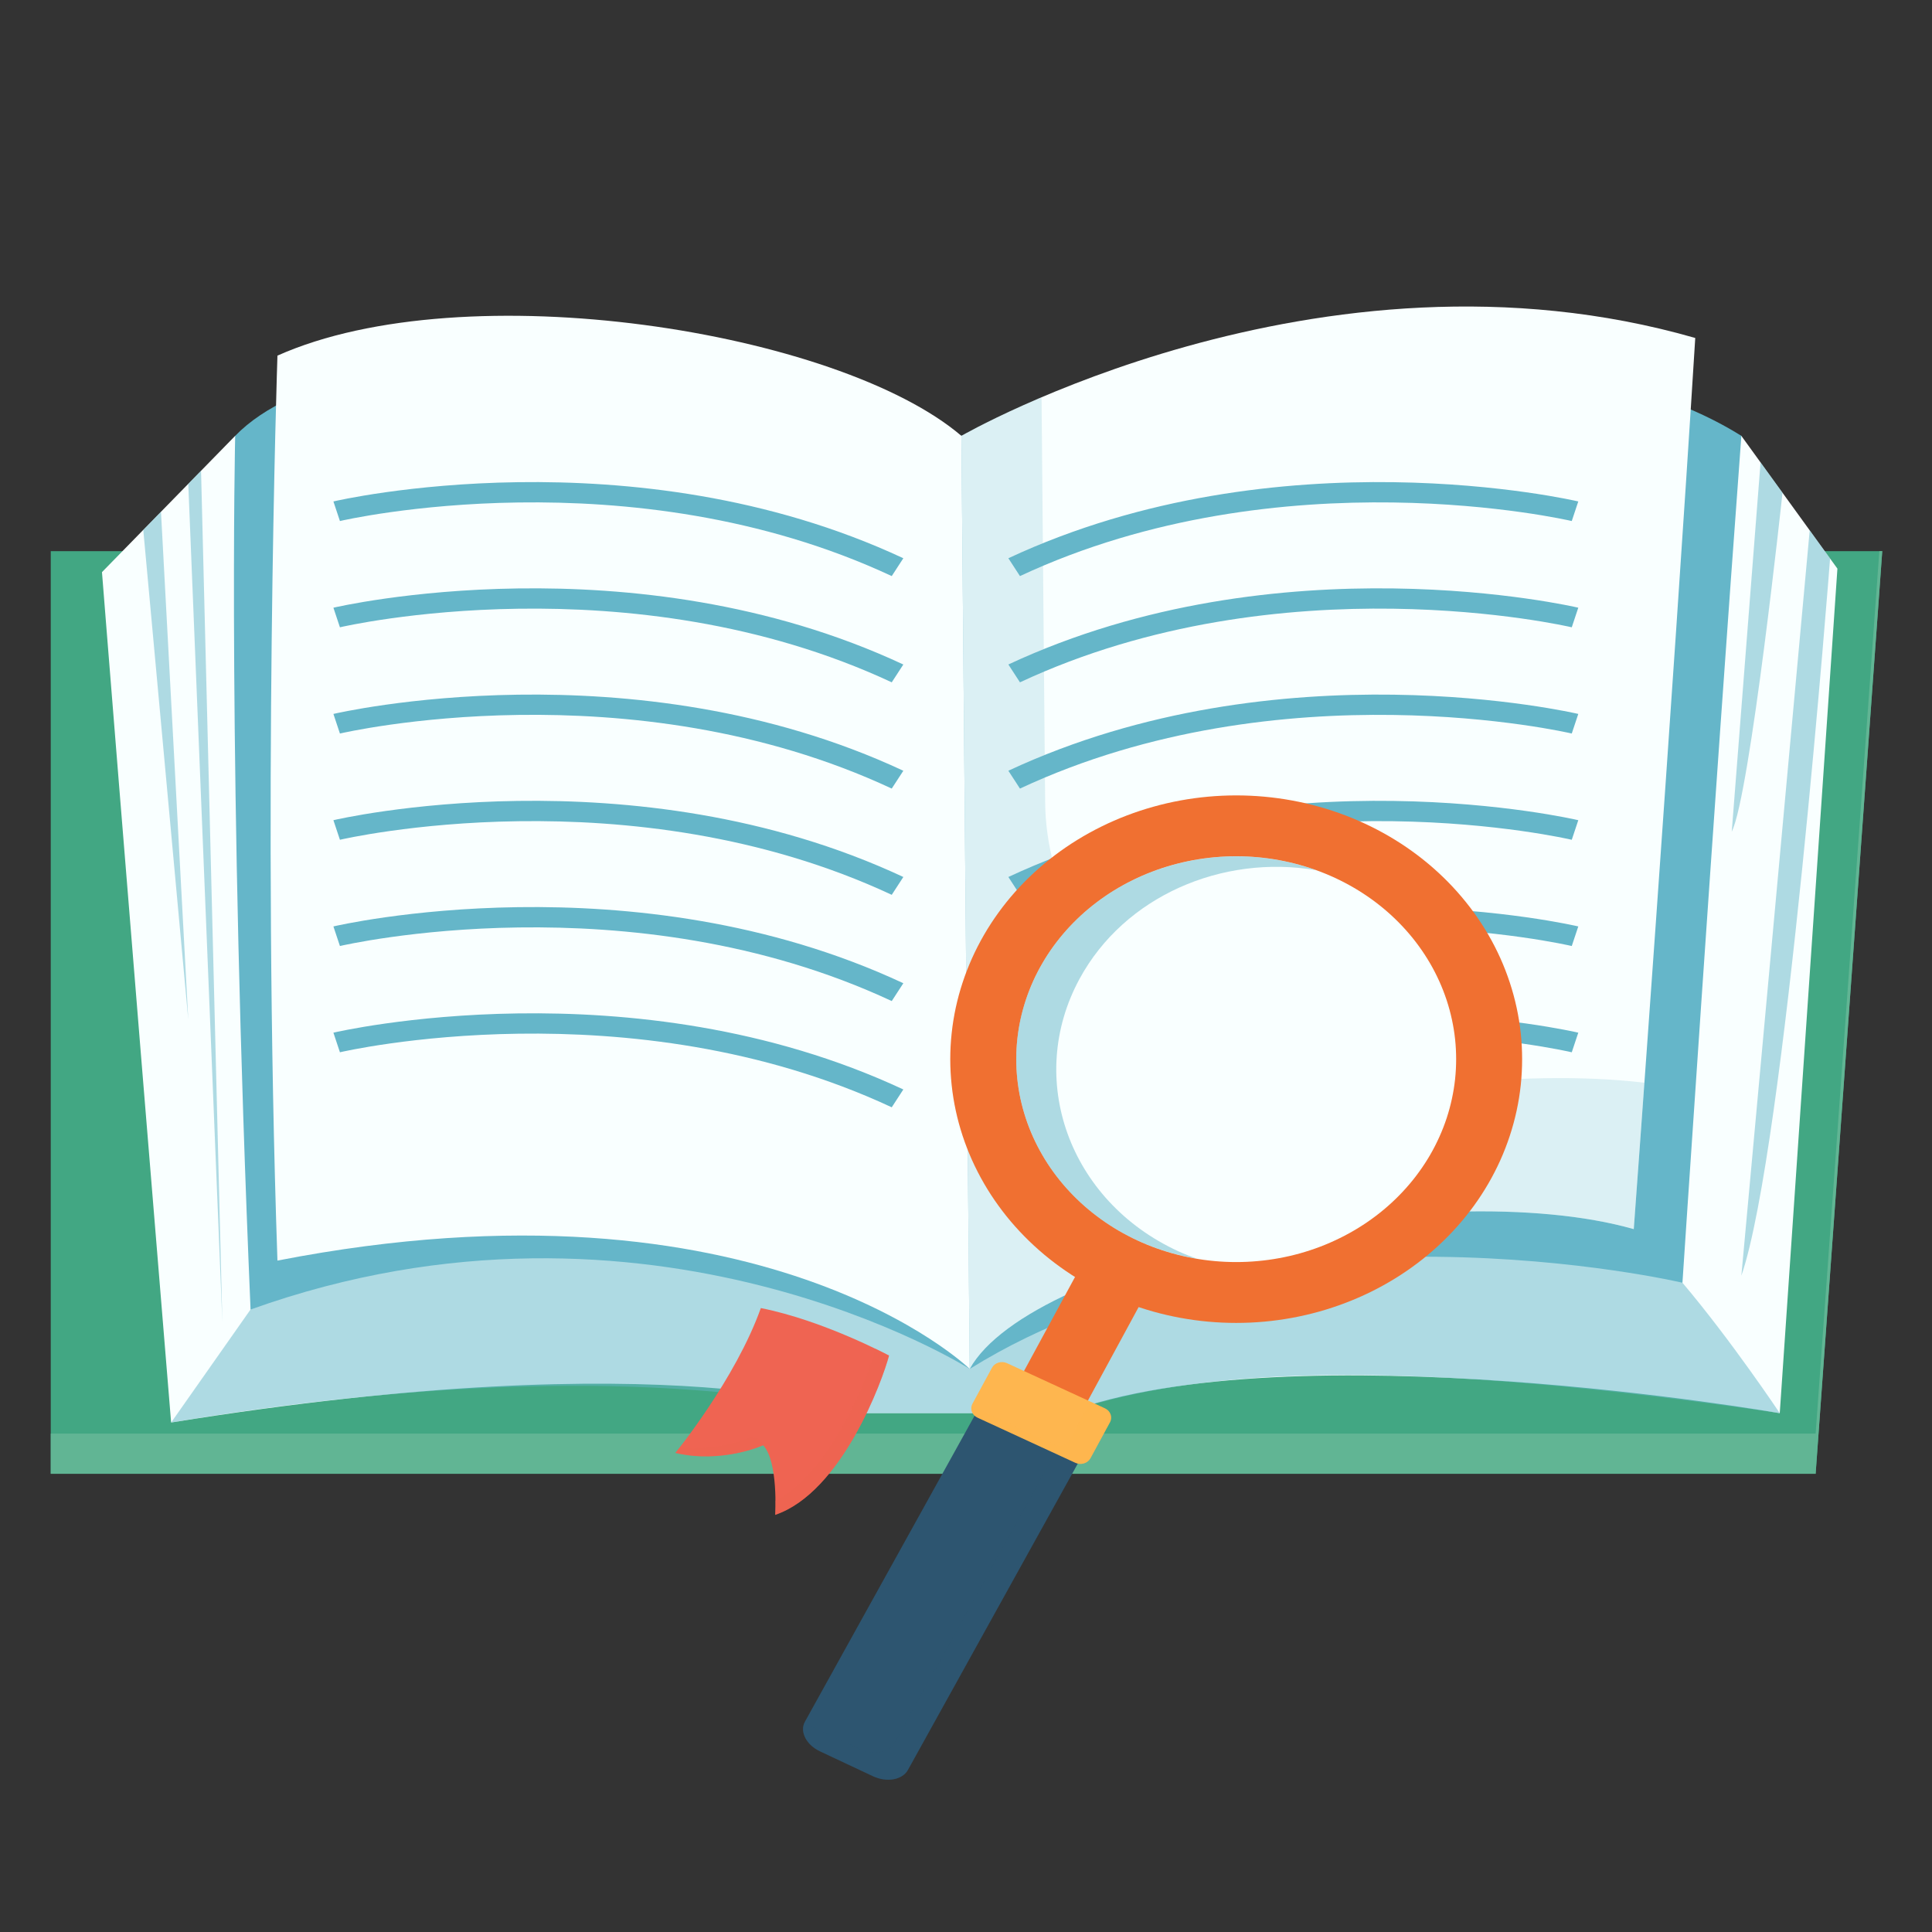 <svg xmlns="http://www.w3.org/2000/svg" xmlns:xlink="http://www.w3.org/1999/xlink" width="500" zoomAndPan="magnify" viewBox="0 0 375 375" height="500" preserveAspectRatio="xMidYMid meet" version="1.0"><rect x="0" y="0" width="375" height="375" fill="#333333" stroke="none"/><defs><clipPath id="9abd852fae"><path d="M 9.855 106 L 365.355 106 L 365.355 287 L 9.855 287 Z M 9.855 106 " clip-rule="nonzero"/></clipPath></defs><g clip-path="url(#9abd852fae)"><path fill="#42a783" d="M 9.852 106.98 L 9.852 286.059 L 352.414 286.059 L 365.344 106.98 Z M 9.852 106.98 " fill-opacity="1" fill-rule="nonzero"/><path fill="#61b594" d="M 352.414 278.258 L 9.852 278.258 L 9.852 286.059 L 352.414 286.059 L 365.344 106.98 L 364.777 106.98 Z M 352.414 278.258 " fill-opacity="1" fill-rule="nonzero"/></g><path fill="#f9ffff" d="M 206.738 274.301 L 166.465 274.301 C 166.465 274.301 131.164 260.281 33.215 276.109 C 24.266 167.578 19.793 111.051 19.793 111.051 L 45.645 84.598 L 337.992 84.598 L 356.641 110.371 L 345.449 274.301 C 345.453 274.301 250.742 257.793 206.738 274.301 Z M 206.738 274.301 " fill-opacity="1" fill-rule="nonzero"/><path fill="#65b6c9" d="M 33.219 276.109 L 48.629 254.176 C 48.629 254.176 54.926 240.496 98.707 239.836 C 142.492 239.176 189.621 260.605 188.215 265.707 C 205.473 245.105 295.242 222.531 326.559 248.973 C 336.105 260.262 345.453 274.297 345.453 274.297 C 276.23 264.215 234.953 264.613 206.734 274.297 C 180.074 274.297 166.461 274.297 166.461 274.297 C 126.684 265.535 77.645 268.672 33.219 276.109 Z M 33.219 276.109 " fill-opacity="0.5" fill-rule="nonzero"/><path fill="#65b6c9" d="M 186.602 84.598 L 188.219 265.707 C 188.219 265.707 126.191 226.363 48.633 254.18 C 44.156 149.039 45.648 84.598 45.648 84.598 C 68.02 61.535 148.566 66.281 186.602 84.598 Z M 186.602 84.598 " fill-opacity="1" fill-rule="nonzero"/><path fill="#65b6c9" d="M 186.602 84.598 C 186.602 84.598 287.777 53.168 337.996 84.598 C 332.527 158.535 326.562 248.977 326.562 248.977 C 326.562 248.977 245.77 229.98 188.219 265.707 C 187.438 178.422 186.602 84.598 186.602 84.598 Z M 186.602 84.598 " fill-opacity="1" fill-rule="nonzero"/><path fill="#f9ffff" d="M 188.219 265.707 C 188.219 265.707 147.82 226.363 53.852 244.68 C 50.871 157.855 53.852 69.027 53.852 69.027 C 90.398 52.715 162.738 64.246 186.605 84.598 C 187.145 145.637 188.219 265.707 188.219 265.707 Z M 188.219 265.707 " fill-opacity="1" fill-rule="nonzero"/><path fill="#f9ffff" d="M 186.602 84.598 C 186.602 84.598 255.961 44.574 329.047 65.602 C 324.57 137.504 317.113 238.574 317.113 238.574 C 279.078 227.723 200.273 244 188.215 265.707 C 187.637 200.598 186.602 84.598 186.602 84.598 Z M 186.602 84.598 " fill-opacity="1" fill-rule="nonzero"/><path fill="#65b6c9" d="M 202.863 155.652 C 202.59 124.66 202.324 95.242 202.164 77.113 C 192.316 81.305 186.602 84.598 186.602 84.598 C 186.602 84.598 187.633 200.598 188.215 265.707 C 200.273 244 279.078 227.723 317.113 238.574 C 317.113 238.574 317.93 227.508 319.18 210.152 C 307.035 208.719 292.793 209.062 278.5 210.762 C 238.773 215.48 203.168 189.648 202.863 155.652 Z M 202.863 155.652 " fill-opacity="0.2" fill-rule="nonzero"/><path fill="#65b6c9" d="M 39.023 91.375 L 43.16 256.664 L 36.543 93.91 Z M 39.023 91.375 " fill-opacity="0.5" fill-rule="nonzero"/><path fill="#65b6c9" d="M 31.246 99.332 L 36.543 197.875 L 27.809 102.848 Z M 31.246 99.332 " fill-opacity="0.5" fill-rule="nonzero"/><path fill="#65b6c9" d="M 351.262 102.938 L 337.996 247.617 C 346.449 223.199 355.219 108.406 355.219 108.406 Z M 351.262 102.938 " fill-opacity="0.5" fill-rule="nonzero"/><path fill="#65b6c9" d="M 341.723 89.746 L 336.133 161.418 C 339.676 154.465 345.984 95.641 345.984 95.641 Z M 341.723 89.746 " fill-opacity="0.5" fill-rule="nonzero"/><path fill="#65b6c9" d="M 173.086 111.816 C 122.277 88.094 66.539 101 65.98 101.133 L 64.715 97.332 C 65.289 97.191 122.809 83.824 175.336 108.355 Z M 173.086 111.816 " fill-opacity="1" fill-rule="nonzero"/><path fill="#65b6c9" d="M 173.086 132.438 C 122.277 108.719 66.539 121.621 65.98 121.758 L 64.715 117.957 C 65.289 117.816 122.809 104.445 175.336 128.98 Z M 173.086 132.438 " fill-opacity="1" fill-rule="nonzero"/><path fill="#65b6c9" d="M 173.086 153.062 C 122.219 129.312 66.543 142.246 65.98 142.379 L 64.715 138.574 C 65.289 138.438 122.809 125.07 175.336 149.602 Z M 173.086 153.062 " fill-opacity="1" fill-rule="nonzero"/><path fill="#65b6c9" d="M 173.086 173.684 C 122.277 149.961 66.539 162.867 65.98 163 L 64.715 159.199 C 65.289 159.059 122.809 145.688 175.336 170.223 Z M 173.086 173.684 " fill-opacity="1" fill-rule="nonzero"/><path fill="#65b6c9" d="M 173.086 194.305 C 122.277 170.582 66.539 183.488 65.98 183.621 L 64.715 179.82 C 65.289 179.68 122.809 166.312 175.336 190.844 Z M 173.086 194.305 " fill-opacity="1" fill-rule="nonzero"/><path fill="#65b6c9" d="M 173.086 214.926 C 122.277 191.203 66.539 204.113 65.98 204.246 L 64.715 200.441 C 65.289 200.305 122.809 186.934 175.336 211.465 Z M 173.086 214.926 " fill-opacity="1" fill-rule="nonzero"/><path fill="#65b6c9" d="M 197.973 111.816 L 195.723 108.355 C 248.25 83.828 305.77 97.191 306.344 97.332 L 305.078 101.133 C 304.516 101.004 248.781 88.09 197.973 111.816 Z M 197.973 111.816 " fill-opacity="1" fill-rule="nonzero"/><path fill="#65b6c9" d="M 197.973 132.438 L 195.723 128.977 C 248.25 104.449 305.77 117.816 306.344 117.953 L 305.078 121.758 C 304.516 121.621 248.781 108.715 197.973 132.438 Z M 197.973 132.438 " fill-opacity="1" fill-rule="nonzero"/><path fill="#65b6c9" d="M 197.973 153.062 L 195.723 149.598 C 248.25 125.074 305.77 138.438 306.344 138.574 L 305.078 142.375 C 304.516 142.242 248.777 129.336 197.973 153.062 Z M 197.973 153.062 " fill-opacity="1" fill-rule="nonzero"/><path fill="#65b6c9" d="M 197.973 173.684 L 195.723 170.223 C 248.25 145.695 305.77 159.062 306.344 159.199 L 305.078 163 C 304.516 162.867 248.781 149.957 197.973 173.684 Z M 197.973 173.684 " fill-opacity="1" fill-rule="nonzero"/><path fill="#65b6c9" d="M 197.973 194.305 L 195.723 190.844 C 248.25 166.312 305.77 179.68 306.344 179.82 L 305.078 183.621 C 304.516 183.488 248.781 170.578 197.973 194.305 Z M 197.973 194.305 " fill-opacity="1" fill-rule="nonzero"/><path fill="#65b6c9" d="M 197.973 214.926 L 195.723 211.465 C 248.25 186.938 305.77 200.305 306.344 200.441 L 305.078 204.246 C 304.516 204.109 248.781 191.203 197.973 214.926 Z M 197.973 214.926 " fill-opacity="1" fill-rule="nonzero"/><path fill="#ef6452" d="M 172.559 263.117 C 172.559 263.117 159.859 256.309 147.676 253.895 C 142.75 267.73 131.09 282.008 131.09 282.008 C 140.16 284.148 148.129 280.523 148.129 280.523 C 151.105 283.691 150.461 294.035 150.461 294.035 C 163.422 289.641 171.336 267.82 172.559 263.117 Z M 172.559 263.117 " fill-opacity="1" fill-rule="nonzero"/><path fill="#ef6452" d="M 145.594 278.953 C 145.594 278.953 139.496 281.727 131.895 280.988 C 131.398 281.625 131.09 282.008 131.09 282.008 C 137.934 283.625 144.812 281.922 148.129 280.527 C 147.816 279.691 147.023 278.953 145.594 278.953 Z M 145.594 278.953 " fill-opacity="0.4" fill-rule="nonzero"/><path fill="#ef6452" d="M 169.949 261.809 C 168.645 266.586 161.75 285.242 150.516 291.309 C 150.527 292.91 150.461 294.031 150.461 294.031 C 163.418 289.641 171.332 267.82 172.555 263.117 C 172.559 263.117 171.582 262.598 169.949 261.809 Z M 169.949 261.809 " fill-opacity="0.4" fill-rule="nonzero"/><path fill="#f07031" d="M 295.445 205.582 C 295.445 207.258 295.355 208.934 295.18 210.602 C 295 212.27 294.734 213.926 294.379 215.57 C 294.023 217.215 293.582 218.84 293.055 220.445 C 292.527 222.047 291.918 223.625 291.223 225.176 C 290.527 226.723 289.75 228.238 288.895 229.715 C 288.035 231.195 287.102 232.633 286.094 234.023 C 285.082 235.418 284 236.766 282.848 238.059 C 281.695 239.355 280.477 240.598 279.191 241.781 C 277.906 242.969 276.559 244.094 275.156 245.156 C 273.75 246.219 272.293 247.219 270.781 248.148 C 269.27 249.082 267.711 249.941 266.109 250.734 C 264.504 251.523 262.863 252.238 261.184 252.879 C 259.504 253.523 257.797 254.086 256.059 254.574 C 254.316 255.059 252.555 255.469 250.773 255.793 C 248.992 256.121 247.195 256.367 245.387 256.531 C 243.578 256.695 241.766 256.777 239.945 256.777 C 238.129 256.777 236.316 256.695 234.508 256.531 C 232.699 256.367 230.902 256.121 229.117 255.793 C 227.336 255.469 225.574 255.059 223.836 254.574 C 222.098 254.086 220.387 253.523 218.707 252.879 C 217.027 252.238 215.387 251.523 213.785 250.734 C 212.18 249.941 210.625 249.082 209.113 248.148 C 207.602 247.219 206.145 246.219 204.738 245.156 C 203.332 244.094 201.988 242.969 200.703 241.781 C 199.418 240.598 198.199 239.355 197.043 238.059 C 195.891 236.766 194.809 235.418 193.801 234.023 C 192.789 232.633 191.855 231.195 191 229.715 C 190.145 228.238 189.367 226.723 188.672 225.176 C 187.977 223.625 187.363 222.047 186.836 220.445 C 186.309 218.84 185.867 217.215 185.512 215.57 C 185.16 213.926 184.891 212.27 184.715 210.602 C 184.535 208.934 184.445 207.258 184.445 205.582 C 184.445 203.906 184.535 202.234 184.715 200.566 C 184.891 198.895 185.16 197.238 185.512 195.594 C 185.867 193.949 186.309 192.324 186.836 190.723 C 187.363 189.117 187.977 187.539 188.672 185.992 C 189.367 184.441 190.145 182.93 191 181.449 C 191.855 179.973 192.789 178.535 193.801 177.141 C 194.809 175.746 195.891 174.402 197.043 173.105 C 198.199 171.809 199.418 170.566 200.703 169.383 C 201.988 168.195 203.332 167.07 204.738 166.008 C 206.145 164.945 207.602 163.945 209.113 163.016 C 210.625 162.086 212.18 161.223 213.785 160.434 C 215.387 159.641 217.027 158.926 218.707 158.285 C 220.387 157.645 222.098 157.078 223.836 156.594 C 225.574 156.105 227.336 155.699 229.117 155.371 C 230.902 155.043 232.699 154.797 234.508 154.633 C 236.316 154.469 238.129 154.387 239.945 154.387 C 241.766 154.387 243.578 154.469 245.387 154.633 C 247.195 154.797 248.992 155.043 250.773 155.371 C 252.555 155.699 254.316 156.105 256.059 156.594 C 257.797 157.078 259.504 157.645 261.184 158.285 C 262.863 158.926 264.504 159.641 266.109 160.434 C 267.711 161.223 269.27 162.086 270.781 163.016 C 272.293 163.945 273.75 164.945 275.156 166.008 C 276.559 167.07 277.906 168.195 279.191 169.383 C 280.477 170.566 281.695 171.809 282.848 173.105 C 284 174.402 285.082 175.746 286.094 177.141 C 287.102 178.535 288.035 179.973 288.895 181.449 C 289.75 182.93 290.527 184.441 291.223 185.992 C 291.918 187.539 292.527 189.117 293.055 190.723 C 293.582 192.324 294.023 193.949 294.379 195.594 C 294.734 197.238 295 198.895 295.18 200.566 C 295.355 202.234 295.445 203.906 295.445 205.582 Z M 295.445 205.582 " fill-opacity="1" fill-rule="nonzero"/><path fill="#f9ffff" d="M 282.637 205.582 C 282.637 206.871 282.57 208.16 282.434 209.441 C 282.297 210.727 282.09 212 281.816 213.266 C 281.543 214.531 281.207 215.781 280.801 217.016 C 280.395 218.25 279.922 219.461 279.387 220.652 C 278.852 221.844 278.258 223.008 277.598 224.148 C 276.938 225.285 276.219 226.391 275.441 227.461 C 274.668 228.535 273.836 229.57 272.945 230.566 C 272.059 231.562 271.121 232.52 270.133 233.43 C 269.145 234.344 268.109 235.207 267.031 236.023 C 265.949 236.844 264.828 237.609 263.664 238.328 C 262.5 239.043 261.305 239.707 260.07 240.312 C 258.836 240.922 257.574 241.473 256.285 241.969 C 254.992 242.461 253.676 242.895 252.34 243.27 C 251 243.645 249.645 243.957 248.273 244.207 C 246.902 244.461 245.523 244.648 244.129 244.773 C 242.738 244.902 241.344 244.965 239.945 244.965 C 238.547 244.965 237.152 244.902 235.762 244.773 C 234.371 244.648 232.988 244.461 231.617 244.207 C 230.246 243.957 228.891 243.645 227.555 243.27 C 226.215 242.895 224.902 242.461 223.609 241.969 C 222.316 241.473 221.055 240.922 219.82 240.312 C 218.59 239.707 217.391 239.043 216.227 238.328 C 215.066 237.609 213.945 236.844 212.863 236.023 C 211.781 235.207 210.746 234.344 209.758 233.43 C 208.77 232.52 207.832 231.562 206.945 230.566 C 206.059 229.57 205.227 228.535 204.449 227.461 C 203.672 226.391 202.953 225.285 202.297 224.148 C 201.637 223.008 201.039 221.844 200.504 220.652 C 199.969 219.461 199.5 218.25 199.094 217.016 C 198.688 215.781 198.348 214.531 198.074 213.266 C 197.801 212 197.598 210.727 197.461 209.441 C 197.324 208.16 197.254 206.871 197.254 205.582 C 197.254 204.293 197.324 203.008 197.461 201.723 C 197.598 200.438 197.801 199.164 198.074 197.898 C 198.348 196.633 198.688 195.387 199.094 194.152 C 199.5 192.918 199.969 191.703 200.504 190.512 C 201.039 189.32 201.637 188.156 202.297 187.02 C 202.953 185.879 203.672 184.777 204.449 183.703 C 205.227 182.633 206.059 181.598 206.945 180.598 C 207.832 179.602 208.77 178.648 209.758 177.734 C 210.746 176.824 211.781 175.957 212.863 175.141 C 213.945 174.32 215.066 173.555 216.227 172.836 C 217.391 172.121 218.59 171.461 219.82 170.852 C 221.055 170.242 222.316 169.691 223.609 169.199 C 224.902 168.703 226.215 168.27 227.555 167.898 C 228.891 167.523 230.246 167.211 231.617 166.957 C 232.988 166.707 234.371 166.516 235.762 166.391 C 237.152 166.266 238.547 166.199 239.945 166.199 C 241.344 166.199 242.738 166.266 244.129 166.391 C 245.523 166.516 246.902 166.707 248.273 166.957 C 249.645 167.211 251 167.523 252.34 167.898 C 253.676 168.27 254.992 168.703 256.285 169.199 C 257.574 169.691 258.836 170.242 260.07 170.852 C 261.305 171.461 262.5 172.121 263.664 172.836 C 264.828 173.555 265.949 174.32 267.031 175.141 C 268.109 175.957 269.145 176.824 270.133 177.734 C 271.121 178.648 272.059 179.602 272.945 180.598 C 273.836 181.598 274.668 182.633 275.441 183.703 C 276.219 184.777 276.938 185.879 277.598 187.02 C 278.258 188.156 278.852 189.32 279.387 190.512 C 279.922 191.703 280.395 192.918 280.801 194.152 C 281.207 195.387 281.543 196.633 281.816 197.898 C 282.09 199.164 282.297 200.438 282.434 201.723 C 282.57 203.008 282.637 204.293 282.637 205.582 Z M 282.637 205.582 " fill-opacity="1" fill-rule="nonzero"/><path fill="#65b6c9" d="M 228.621 242.828 C 207.535 233.098 198.992 209.441 209.543 189.988 C 218.246 173.945 237.211 165.809 255.422 168.895 C 235.105 161.578 211.719 169.613 201.77 187.961 C 191.219 207.414 199.762 231.07 220.844 240.801 C 224.539 242.508 228.379 243.641 232.246 244.297 C 231.027 243.859 229.816 243.379 228.621 242.828 Z M 228.621 242.828 " fill-opacity="0.5" fill-rule="nonzero"/><path fill="#f07031" d="M 175.234 338.098 L 162.824 332.371 L 212.254 241.238 L 224.66 246.969 Z M 175.234 338.098 " fill-opacity="1" fill-rule="nonzero"/><path fill="#2d5570" d="M 169.434 344.758 L 159.16 339.93 C 156.484 338.672 155.172 336.094 156.238 334.172 L 192.473 268.824 C 193.535 266.902 196.57 266.367 199.25 267.625 L 209.523 272.453 C 212.203 273.715 213.512 276.293 212.445 278.215 L 176.215 343.559 C 175.148 345.48 172.113 346.02 169.434 344.758 Z M 169.434 344.758 " fill-opacity="1" fill-rule="nonzero"/><path fill="#2d5570" d="M 209.922 272.68 C 209.891 272.758 209.875 272.84 209.836 272.91 L 173.602 338.258 C 172.539 340.18 169.5 340.715 166.82 339.457 L 156.547 334.629 C 156.406 334.559 156.281 334.477 156.148 334.402 C 155.301 336.293 156.586 338.719 159.16 339.93 L 169.434 344.758 C 172.113 346.016 175.148 345.48 176.215 343.559 L 212.445 278.211 C 213.453 276.395 212.32 274 209.922 272.68 Z M 209.922 272.68 " fill-opacity="0.3" fill-rule="nonzero"/><path fill="#feb64f" d="M 208.742 283.93 L 189.73 275.156 C 188.656 274.66 188.219 273.453 188.754 272.461 L 192.539 265.488 C 193.074 264.496 194.383 264.094 195.457 264.59 L 214.473 273.363 C 215.547 273.863 215.98 275.07 215.445 276.059 L 211.664 283.031 C 211.125 284.027 209.82 284.426 208.742 283.93 Z M 208.742 283.93 " fill-opacity="1" fill-rule="nonzero"/><path fill="#feb64f" d="M 214.473 273.363 L 211.508 271.996 C 211.473 272.172 211.445 272.348 211.355 272.516 L 207.574 279.488 C 207.035 280.48 205.727 280.883 204.652 280.387 L 188.605 272.98 C 188.422 273.844 188.836 274.742 189.73 275.156 L 208.742 283.93 C 209.82 284.426 211.125 284.027 211.664 283.031 L 215.445 276.059 C 215.984 275.07 215.547 273.863 214.473 273.363 Z M 214.473 273.363 " fill-opacity="0.3" fill-rule="nonzero"/></svg>
